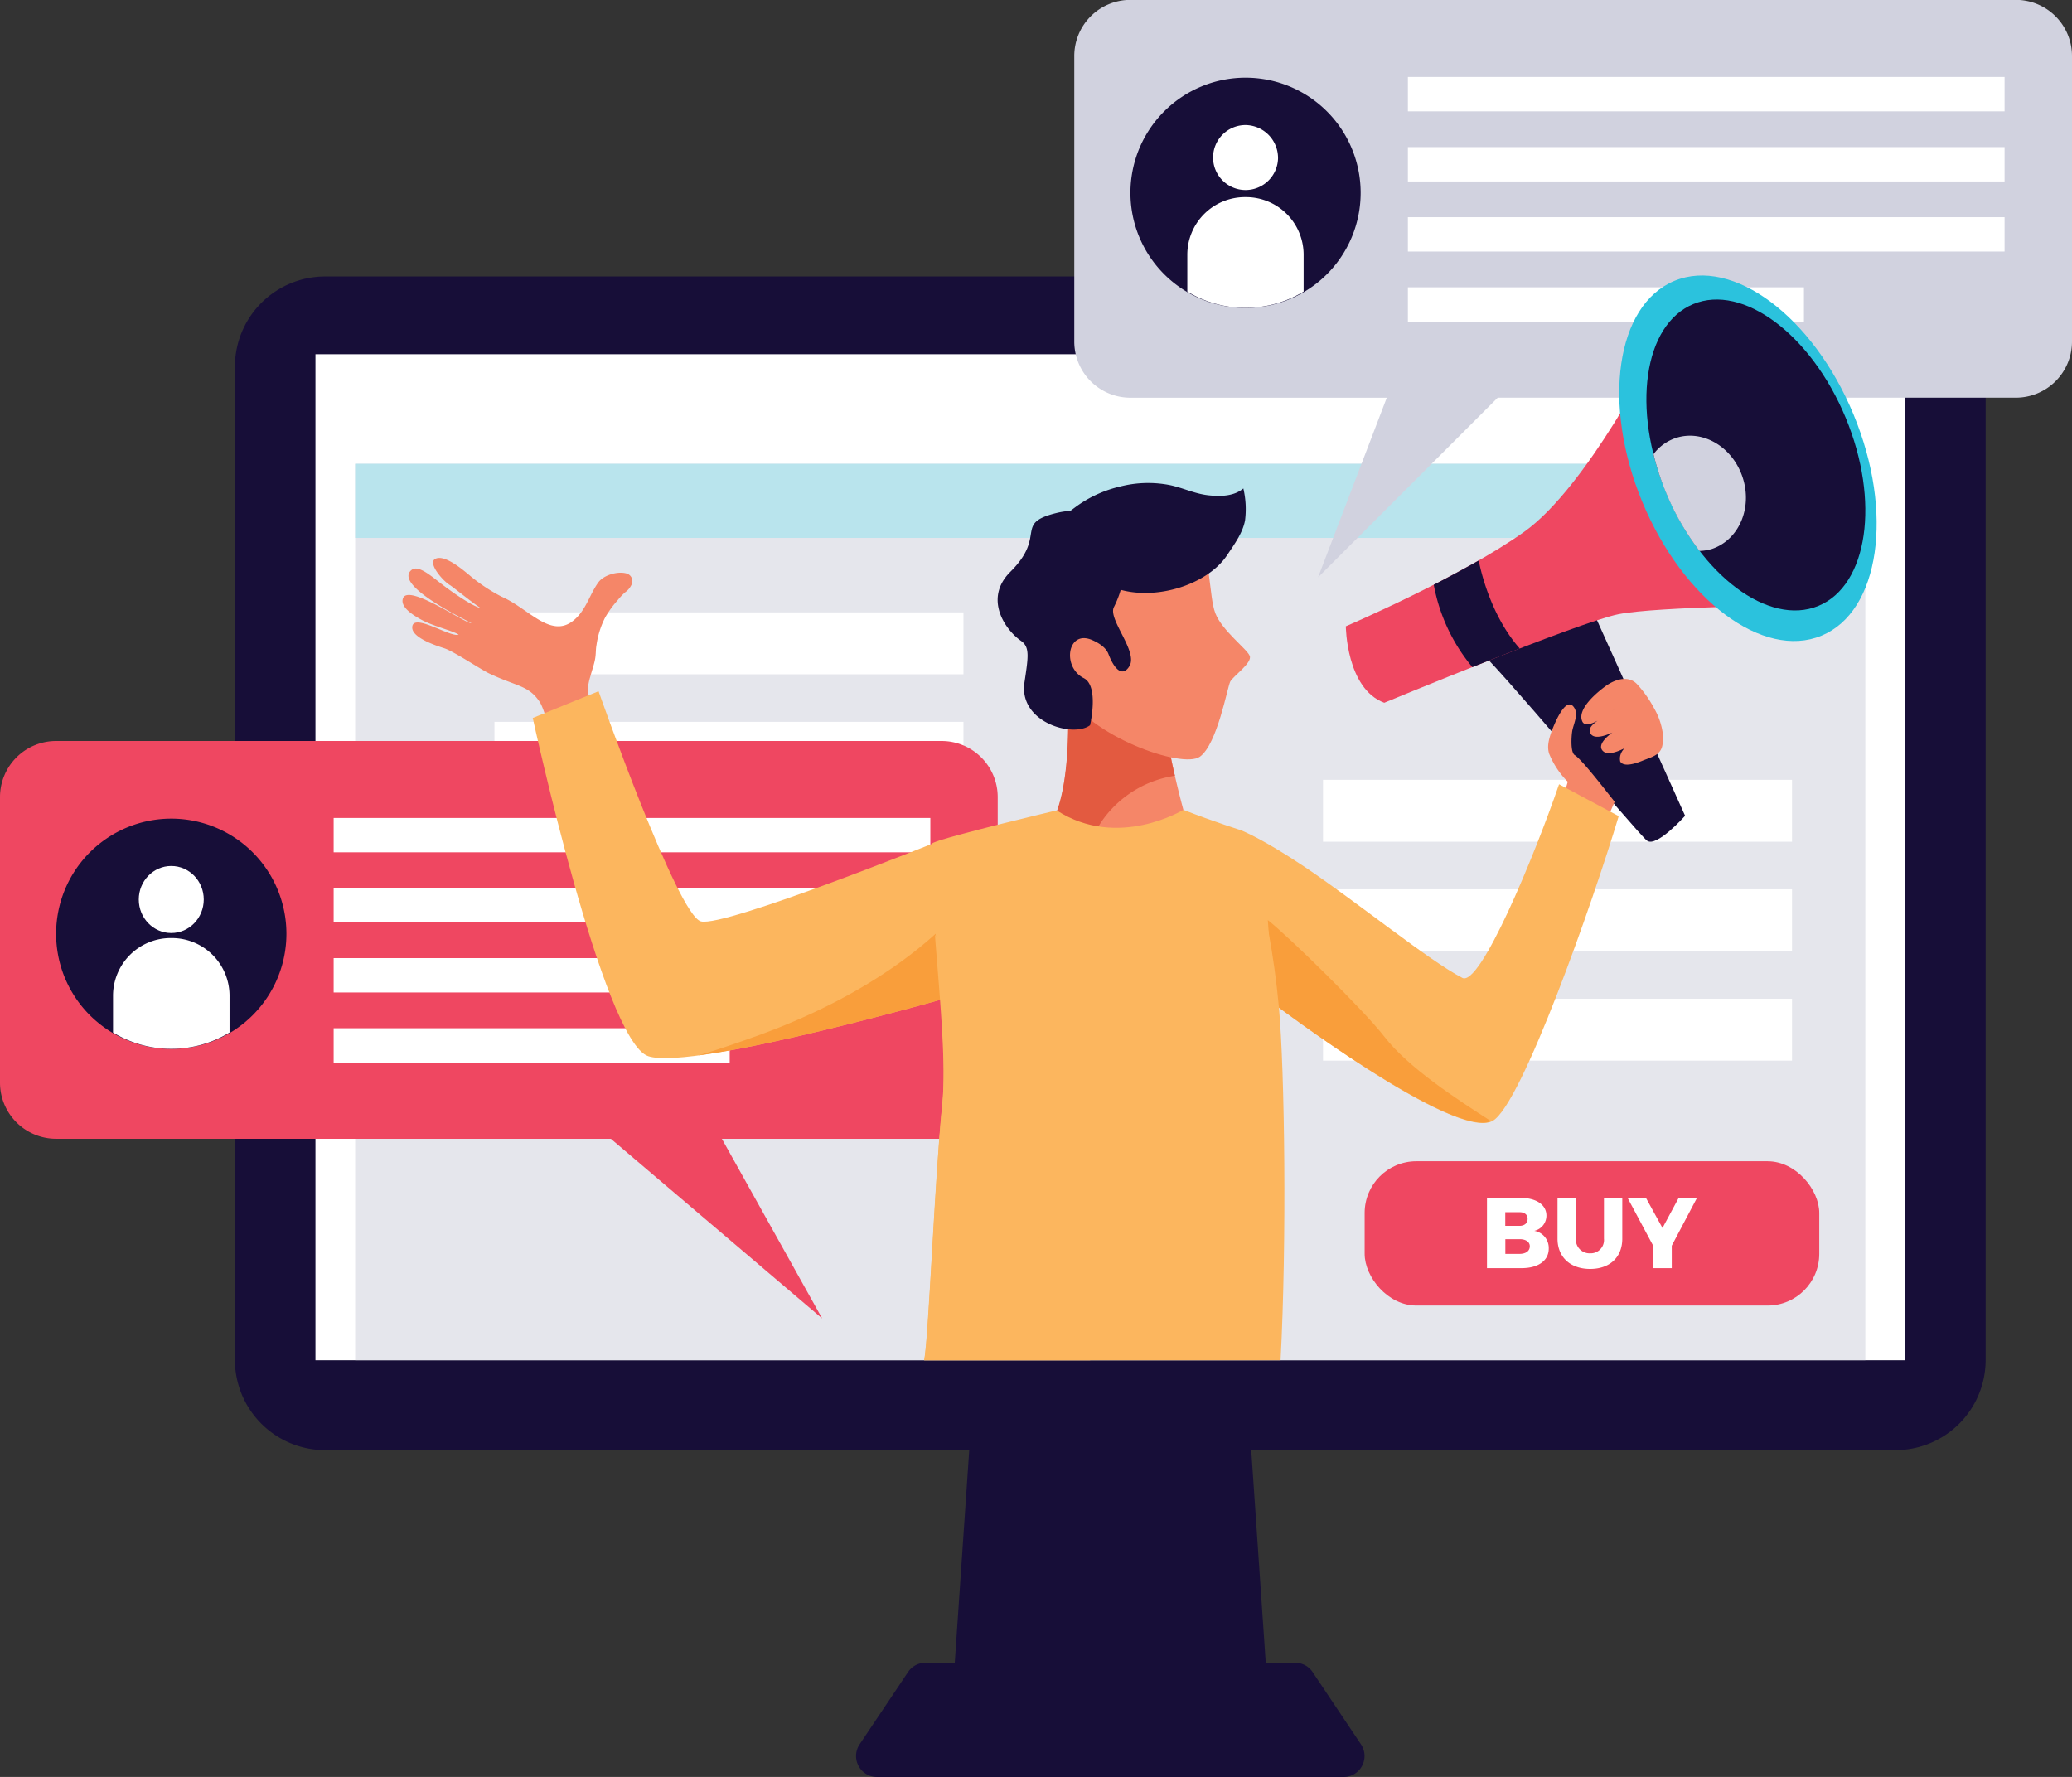 <svg id="Layer_1" data-name="Layer 1" xmlns="http://www.w3.org/2000/svg" viewBox="0 0 498.79 427.75"><rect x="0" y="0" width="498.79" height="427.75" fill="#333333" stroke="none"/><defs><style>.cls-1{fill:#170e38;}.cls-2{fill:#fff;}.cls-3{fill:#e5e6ec;}.cls-4{fill:#b9e4ed;}.cls-5{fill:#ef4761;}.cls-6{fill:#d1d2df;}.cls-7{fill:#f58668;}.cls-8{fill:#e35a40;}.cls-9{fill:#2bc2dd;}.cls-10{fill:#fcb65e;}.cls-11{fill:#f99e3b;}</style></defs><title>mission</title><polygon class="cls-1" points="305.87 417.4 228.67 417.4 235.01 324.34 299.52 324.34 305.87 417.4"/><path class="cls-1" d="M316.54,439.53a5,5,0,0,0-4.19-2.23h-89a5,5,0,0,0-4.2,2.23l-11.66,17.4a5.05,5.05,0,0,0,4.19,7.86H324a5.05,5.05,0,0,0,4.19-7.86Z" transform="translate(-0.56 -37.03)"/><path class="cls-1" d="M78.26,66.55h378A21.72,21.72,0,0,1,478,88.28V327.36a21.72,21.72,0,0,1-21.72,21.72h-378a21.73,21.73,0,0,1-21.73-21.73V88.28A21.73,21.73,0,0,1,78.26,66.55Z"/><rect class="cls-2" x="75.94" y="85.27" width="382.66" height="242.17"/><rect class="cls-3" x="85.5" y="111.64" width="363.54" height="215.79"/><rect class="cls-4" x="85.5" y="111.64" width="363.54" height="17.85"/><rect class="cls-2" x="318.49" y="187.72" width="112.9" height="14.9"/><rect class="cls-2" x="318.49" y="214.07" width="112.9" height="14.9"/><rect class="cls-2" x="318.49" y="240.42" width="112.9" height="14.9"/><rect class="cls-2" x="119.03" y="147.41" width="112.9" height="14.9"/><rect class="cls-2" x="119.03" y="173.76" width="112.9" height="14.9"/><path class="cls-5" d="M227.23,215.4H14.08A13.51,13.51,0,0,0,.56,228.91v68.73a13.52,13.52,0,0,0,13.52,13.52H147.61l50.87,43.25-24.15-43.25h52.9a13.51,13.51,0,0,0,13.51-13.52V228.91A13.51,13.51,0,0,0,227.23,215.4Z" transform="translate(-0.56 -37.03)"/><rect class="cls-2" x="80.32" y="196.9" width="143.64" height="8.27"/><rect class="cls-2" x="80.32" y="213.77" width="143.64" height="8.27"/><rect class="cls-2" x="80.32" y="230.64" width="143.64" height="8.27"/><rect class="cls-2" x="80.32" y="247.52" width="95.34" height="8.27"/><path class="cls-1" d="M69.51,261.8a27.72,27.72,0,1,1-27.72-27.71A27.71,27.71,0,0,1,69.51,261.8Z" transform="translate(-0.56 -37.03)"/><ellipse class="cls-2" cx="41.23" cy="216.53" rx="7.82" ry="8.07"/><path class="cls-2" d="M41.93,262.84h-.28a13.89,13.89,0,0,0-13.88,13.89v8.85a27,27,0,0,0,28.05,0v-8.85A13.89,13.89,0,0,0,41.93,262.84Z" transform="translate(-0.56 -37.03)"/><path class="cls-6" d="M485.83,37H272.68a13.51,13.51,0,0,0-13.51,13.52v68.73a13.51,13.51,0,0,0,13.51,13.52H334.4L317.86,176l43.25-43.24H485.83a13.52,13.52,0,0,0,13.52-13.52V50.55A13.52,13.52,0,0,0,485.83,37Z" transform="translate(-0.56 -37.03)"/><rect class="cls-2" x="338.92" y="18.53" width="143.64" height="8.27"/><rect class="cls-2" x="338.92" y="35.41" width="143.64" height="8.27"/><rect class="cls-2" x="338.92" y="52.28" width="143.64" height="8.27"/><rect class="cls-2" x="338.92" y="69.16" width="95.34" height="8.27"/><path class="cls-1" d="M328.11,83.44A27.71,27.71,0,1,1,300.4,55.73,27.71,27.71,0,0,1,328.11,83.44Z" transform="translate(-0.56 -37.03)"/><path class="cls-2" d="M308.22,75.2a7.82,7.82,0,1,1-7.82-8.07A7.94,7.94,0,0,1,308.22,75.2Z" transform="translate(-0.56 -37.03)"/><path class="cls-2" d="M300.54,84.48h-.28a13.87,13.87,0,0,0-13.88,13.88v8.86a27,27,0,0,0,28,0V98.36A13.87,13.87,0,0,0,300.54,84.48Z" transform="translate(-0.56 -37.03)"/><rect class="cls-5" x="328.51" y="279.54" width="109.44" height="34.73" rx="12.45"/><path class="cls-2" d="M372.83,329.65a3.75,3.75,0,0,1-2.92,3.67,4.18,4.18,0,0,1,3.48,4.27c0,2.9-2.53,4.71-6.52,4.71h-8.35V325.38h8C370.4,325.38,372.83,327.05,372.83,329.65Zm-4.53.77c0-1-.75-1.61-2-1.59h-3.38v3.29h3.38C367.55,332.12,368.3,331.49,368.3,330.42Zm.53,6.62c0-1.06-1-1.74-2.51-1.71h-3.38v3.54h3.38C367.86,338.87,368.83,338.2,368.83,337Z" transform="translate(-0.56 -37.03)"/><path class="cls-2" d="M383.37,338.73a3.2,3.2,0,0,0,3.31-3.52v-9.83h4.41v9.83c0,4.46-3,7.28-7.74,7.28s-7.85-2.82-7.85-7.28v-9.83h4.42v9.83A3.3,3.3,0,0,0,383.37,338.73Z" transform="translate(-0.56 -37.03)"/><path class="cls-2" d="M403,336.89v5.41h-4.42V337l-6.23-11.64h4.42l4,7.27,3.91-7.27h4.41Z" transform="translate(-0.56 -37.03)"/><path class="cls-7" d="M280.73,206.35a63,63,0,0,1-17.1.76,26,26,0,0,1-6-1.31c.28,7.12.33,23.81-4.73,30.72,0,0,1.82,8.21,16.64,8.45S286,234,286,234,281,216.85,280.73,206.35Z" transform="translate(-0.56 -37.03)"/><path class="cls-8" d="M253,236.78c0,.14.13.34.23.58,0,0,0,0,0,.08a6.81,6.81,0,0,0,.46.86s0,0,0,0a11.09,11.09,0,0,0,.75,1l.13.15a12.19,12.19,0,0,0,2.69,2.34l.19.13a17,17,0,0,0,2,1.05l.3.12a19.69,19.69,0,0,0,2.6.89,20.85,20.85,0,0,1,4.36-10.52,26.16,26.16,0,0,1,16.69-9.69,100,100,0,0,1-2.7-17.51,63,63,0,0,1-17.1.76,26,26,0,0,1-6-1.31c.28,7.12.33,23.81-4.73,30.72,0,0,0,.09.05.18S253,236.75,253,236.78Z" transform="translate(-0.56 -37.03)"/><path class="cls-7" d="M260.2,166.38s24.28-7.17,28.15-1.29,3.17,15.38,4.78,19.56,7.63,8.6,8.28,10.27-4,4.87-4.69,6.18-3.1,15.05-7.31,18.08-26.83-5-32.43-15.69S253.69,169.9,260.2,166.38Z" transform="translate(-0.56 -37.03)"/><path class="cls-1" d="M271.26,170.64a24.09,24.09,0,0,1-2.56,12.55c-1.45,2.9,5.8,10.62,3.78,14.13-1.34,2.34-3.31,1.75-5.09-2.87-.61-1.58-2.35-2.67-3.93-3.35-5.94-2.57-7.32,6.48-2,9.17,3.73,1.89,1.51,11.33,1.51,11.33-4,3.08-17.24-.63-15.79-10.3.92-6.15,1.33-8.5-.83-10-3.9-2.71-9-10.24-2.56-16.63,8.85-8.8.78-11.59,11-14.13S273.5,164.25,271.26,170.64Z" transform="translate(-0.56 -37.03)"/><path class="cls-1" d="M253.15,165.47c.57-2.23,4.61-5.11,6.61-6.6a29.46,29.46,0,0,1,10.47-4.73,27.2,27.2,0,0,1,11.67-.39c3.32.64,6.1,2.11,9.5,2.5,3.14.35,6.26.21,8.47-1.64a21.63,21.63,0,0,1,.41,7.68c-.55,3-2.55,5.73-4.36,8.44-4.93,7.35-18.33,11.42-27.77,7.54-4.57-1.88-8.66-3.5-10.9-7.47A23.62,23.62,0,0,0,253.15,165.47Z" transform="translate(-0.56 -37.03)"/><path class="cls-1" d="M382.74,181.3l23.47,52.1s-6.87,7.73-9.16,6-37.5-44-40.93-46.18S382.74,181.3,382.74,181.3Z" transform="translate(-0.56 -37.03)"/><path class="cls-5" d="M324.54,187.79s.09,15,9.25,18.41c0,0,46.95-19.45,56.39-21.32s43.8-2.15,43.8-2.15L399.34,120.9s-16.6,33.21-31.77,44.08S324.54,187.79,324.54,187.79Z" transform="translate(-0.56 -37.03)"/><path class="cls-1" d="M355,197.62c3.72-1.48,7.59-3,11.41-4.48-5.75-6.47-8.74-15.5-9.88-21.18-3.56,2-7.25,4-10.82,5.83A43.14,43.14,0,0,0,355,197.62Z" transform="translate(-0.56 -37.03)"/><path class="cls-9" d="M446.76,136.8c9.78,23.59,6.33,47.43-7.71,53.25s-33.35-8.58-43.13-32.17-6.33-47.42,7.72-53.24S437,113.22,446.76,136.8Z" transform="translate(-0.56 -37.03)"/><path class="cls-1" d="M444.87,137.59c8.32,20.06,5.38,40.34-6.57,45.29s-28.37-7.3-36.68-27.36-5.38-40.34,6.56-45.29S436.55,117.53,444.87,137.59Z" transform="translate(-0.56 -37.03)"/><path class="cls-7" d="M379.66,218.81c-1.12-.67-.81-4.87-.58-6,.36-1.7,1.54-3.93.35-5.56-2.09-2.89-5,4.88-5.42,6-.74,2.16-1,3.63-.54,5.18a20.49,20.49,0,0,0,4.49,6.78c-.21.78-.45,1.58-.75,2.44a50.9,50.9,0,0,1,5.66,2.86c2.27,1.31,2.15,2.92,4.27,4.38l2.12-4.87C388.37,229,381.52,219.94,379.66,218.81Z" transform="translate(-0.56 -37.03)"/><path class="cls-7" d="M394.69,201.77c-2-2.19-5.19-1.35-7.64.44-1.79,1.31-7,5.48-5.57,8.51,1.16,2.52,7.8-3.05,7.8-3.05-2.44,2.1-7,3.79-5.86,5.89,1.28,2.35,7.08-1,8.35-1.93-1.3.34-7.78,4.27-5.18,6.32,1.78,1.41,6.54-1.55,8-2.55-1.91.58-4.51,2.28-4,4.93.84,1.45,3.72.49,5.33-.17,2.43-1,4.72-1.36,4.91-4.38a12.6,12.6,0,0,0,.08-1.64,16.41,16.41,0,0,0-2.13-6.56A28.35,28.35,0,0,0,394.69,201.77Z" transform="translate(-0.56 -37.03)"/><path class="cls-7" d="M147.57,219.06a26.77,26.77,0,0,1-2.72-5.78c-.6-1.73-1-3.49-1.62-5.22a13.42,13.42,0,0,1-1.17-5.12,14.73,14.73,0,0,1,.63-3.13c.34-1.32.83-2.62,1.1-4s.14-2.36.37-3.55a21,21,0,0,1,2.07-6.57,24.14,24.14,0,0,1,3-4.15,15.35,15.35,0,0,1,1.79-1.91,4.64,4.64,0,0,0,1.63-2,1.92,1.92,0,0,0-1.4-2.59c-2.09-.53-5.38.43-6.65,2.18-1.77,2.43-2.61,5.41-4.57,7.76-6,7.17-11.68-1.27-18.7-4.31a41.59,41.59,0,0,1-6.79-4.38c-1.26-.94-6.65-6.07-9.2-4.73-1.88,1,1.79,5.29,3.57,6.34.7.42,6.72,5.3,7.5,5.54-1.77-.3-6.38-3.35-10.09-6.25-2.66-2.09-5.25-4.14-6.7-2.95-4.47,3.66,13.07,12,14.44,12.81-1.46.13-15.19-9.6-16.49-6-.72,2,2.13,3.91,4.46,5.18,2.93,1.59,7.83,2.72,8.93,3.58-2.06.7-11.16-5.48-11.16-1.71,0,2.47,5.65,4.32,7.77,5s8.62,5,10.66,6c6.79,3.24,9.59,2.86,12.27,6.93,1.7,2.59,4.74,16.28,7.2,21.49Z" transform="translate(-0.56 -37.03)"/><path class="cls-10" d="M375.87,225.82c-6.05,17.62-19,48.8-23.27,46.61-8-4.1-25.26-18.21-38.15-26.84-10-6.69-15-8.64-15-8.64l9,42.55s42.53,32.3,51.44,27.35c7-3.9,24.25-53,30.34-73.36C390.21,233.49,376,225.9,375.87,225.82Z" transform="translate(-0.56 -37.03)"/><path class="cls-11" d="M333.76,286.51c-4.8-6.23-23.09-24.14-28-28l1.43,20.18S350,311,359.51,306.93C351.34,301.68,339.58,294.07,333.76,286.51Z" transform="translate(-0.56 -37.03)"/><path class="cls-10" d="M227.3,239.21s-52.3,21.11-58,19.62-24.65-55.41-24.65-55.41l-15.84,6.44s16.92,77.78,27.8,81.42,75.81-15.12,75.81-15.12S233.48,257.27,227.3,239.21Z" transform="translate(-0.56 -37.03)"/><path class="cls-11" d="M182.67,286.43c-4.6,1.65-9.29,3.28-14,4.66,22.18-2.93,63.75-14.93,63.75-14.93a113.51,113.51,0,0,0-1.14-19.77C218.41,270.34,200.09,280.18,182.67,286.43Z" transform="translate(-0.56 -37.03)"/><path class="cls-6" d="M420.08,152c-2.39-7.38-9.59-11.66-16.08-9.55a11.2,11.2,0,0,0-5.4,3.91,64.24,64.24,0,0,0,3,9.21,62.21,62.21,0,0,0,8.07,14.08,11.37,11.37,0,0,0,3-.48C419.16,167,422.47,159.33,420.08,152Z" transform="translate(-0.56 -37.03)"/><path class="cls-10" d="M227.38,302.83c-1.84,18.15-3.28,56.31-4.36,61.64h85.81c1.52-28.5,1-69.78-.4-85-2.46-26.47-9-42.55-9-42.55s-6.41-2-14-4.95c0,0-15.79,9.66-30.5.13,0,0-26.55,6.29-29.76,7.82C222.52,241.22,229.36,283.45,227.38,302.83Z" transform="translate(-0.56 -37.03)"/><path class="cls-10" d="M250.08,327.68a67.73,67.73,0,0,0-4.91-24.76,22.52,22.52,0,0,1-1.57-5.55A36.81,36.81,0,0,0,240,284.69c-1.92-2.9-3.86-5.78-5.75-8.7-1.06-1.42-2.16-2.94-3.39-4.72a82.33,82.33,0,0,1-5.24-9.27c1,13.33,2.79,31.13,1.8,40.83-1.84,18.15-3.28,56.31-4.36,61.64H263c-5.13-6.6-8.21-14.65-11.23-24.45A44.14,44.14,0,0,1,250.08,327.68Z" transform="translate(-0.56 -37.03)"/></svg>